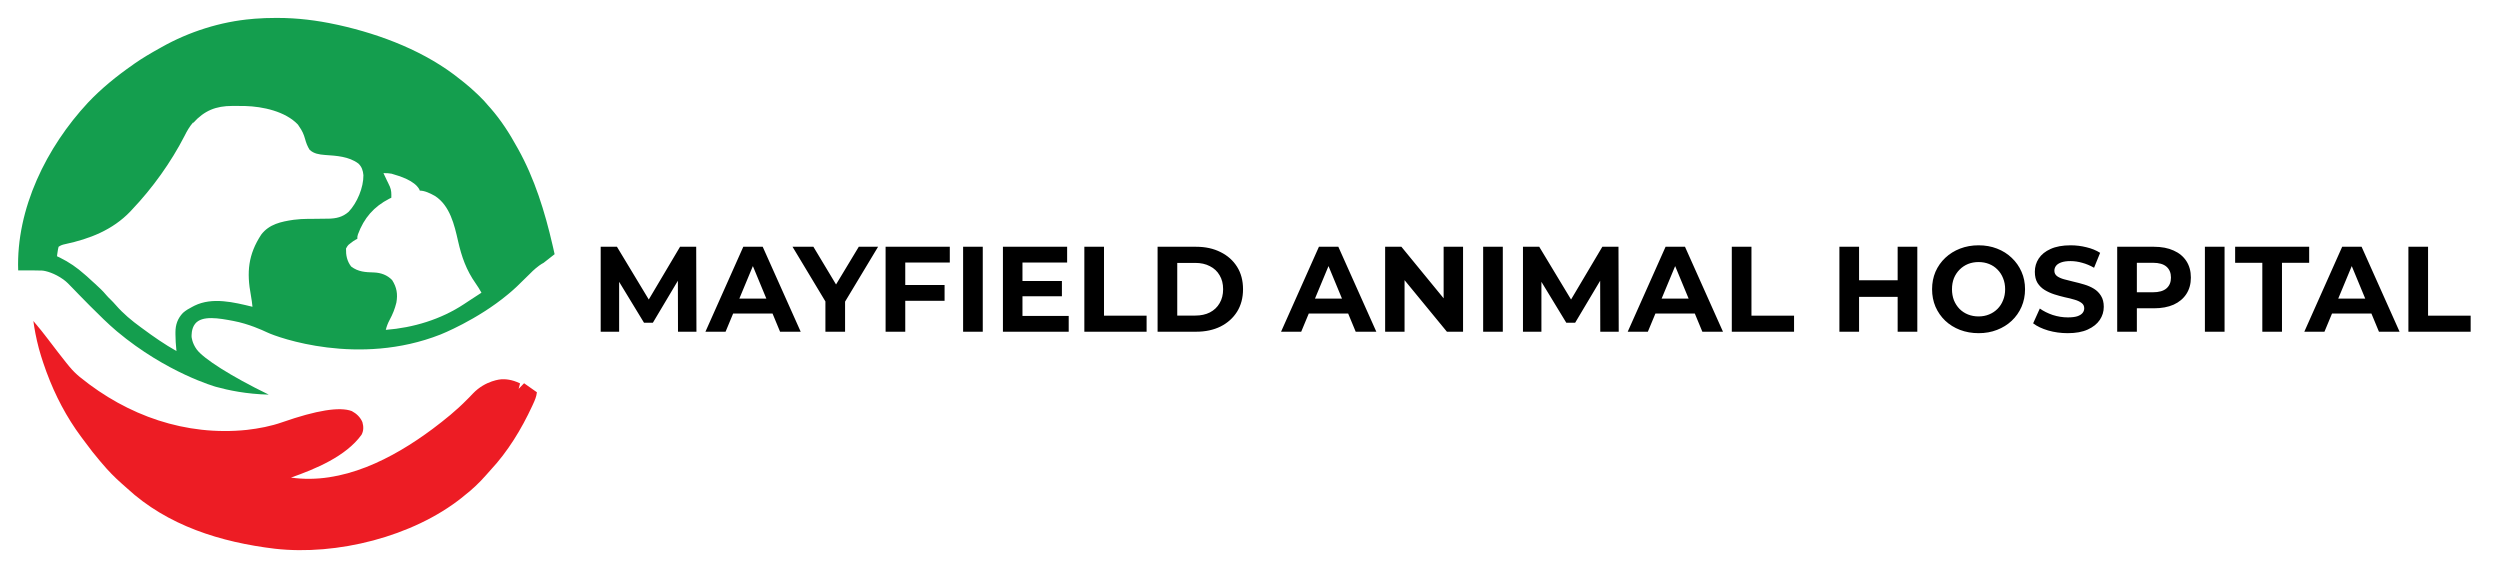 <svg xmlns="http://www.w3.org/2000/svg" width="309" height="70" viewBox="0 0 309 70" fill="none"><path d="M66.145 33.227C65.93 33.403 65.823 33.51 65.461 33.872C64.054 35.279 63.536 35.748 63.038 36.169C63.038 36.169 62.93 36.266 62.793 36.374C58.962 39.57 54.437 41.349 54.437 41.349C44.331 45.326 34.352 41.72 33.043 41.094C33.033 41.094 32.994 41.075 32.935 41.046C32.456 40.821 30.756 40.029 28.84 39.667C27.081 39.335 24.96 38.944 24.11 40.029C23.631 40.635 23.68 41.525 23.68 41.622C23.68 41.622 23.729 42.404 24.325 43.206C25.166 44.329 28.479 46.47 33.219 48.776C30.453 48.708 28.234 48.239 26.68 47.809C26.68 47.809 20.601 46.108 14.454 40.958C14.454 40.958 14.415 40.928 14.376 40.889C14.317 40.84 14.297 40.821 14.297 40.821C12.665 39.462 9.166 35.807 9.166 35.807C8.463 35.074 8.248 34.849 7.837 34.546C6.752 33.764 5.668 33.471 5.198 33.442C5.14 33.442 4.69 33.422 4.104 33.422C4.065 33.422 4.026 33.422 4.006 33.422H2.247C1.983 25.779 5.765 18.176 10.867 12.693C12.538 10.924 14.425 9.399 16.418 8.011C16.477 7.972 16.545 7.923 16.604 7.875C17.611 7.171 18.666 6.555 19.741 5.959C19.813 5.92 19.888 5.878 19.966 5.832C23.358 3.916 27.296 2.665 31.176 2.343C31.274 2.343 31.372 2.323 31.469 2.314C32.349 2.245 33.219 2.216 34.098 2.216C34.167 2.216 34.245 2.216 34.313 2.216C36.747 2.216 39.151 2.509 41.536 3.027C41.644 3.047 41.751 3.076 41.858 3.095C47.166 4.278 52.648 6.389 56.9 9.829C57.046 9.947 57.203 10.074 57.359 10.191C57.916 10.631 58.434 11.1 58.952 11.588C59.021 11.647 59.079 11.706 59.148 11.774C59.597 12.194 59.998 12.634 60.389 13.103C60.477 13.201 60.555 13.289 60.643 13.387C61.923 14.853 62.969 16.475 63.907 18.186C63.946 18.254 63.986 18.332 64.034 18.41C66.077 22.075 67.348 26.18 68.286 30.256C68.315 30.363 68.335 30.471 68.364 30.588C68.393 30.715 68.413 30.803 68.432 30.891C68.462 31.018 68.501 31.194 68.55 31.419C67.924 31.917 67.445 32.289 67.191 32.484C67.094 32.562 66.947 32.553 66.136 33.227H66.145ZM23.846 15.156C23.416 15.664 23.103 16.202 22.81 16.798C21.139 20.052 18.852 23.248 16.321 25.907C16.252 25.985 16.174 26.063 16.106 26.141C13.916 28.428 11.072 29.532 8.043 30.177C7.72 30.246 7.515 30.314 7.241 30.5C7.189 30.689 7.15 30.888 7.124 31.096C7.104 31.204 7.095 31.311 7.075 31.419C7.065 31.497 7.055 31.585 7.046 31.673C7.163 31.732 7.28 31.78 7.397 31.839C8.551 32.406 9.509 33.071 10.466 33.921C10.554 33.999 10.642 34.077 10.74 34.155C10.975 34.37 11.209 34.585 11.444 34.8C11.541 34.888 11.639 34.976 11.737 35.064C12.235 35.514 12.714 35.963 13.144 36.481C13.301 36.667 13.467 36.833 13.643 36.999C13.877 37.224 14.092 37.459 14.307 37.703C15.245 38.778 16.272 39.628 17.415 40.459C17.484 40.508 17.562 40.567 17.63 40.615C18.969 41.612 20.357 42.57 21.813 43.391C21.813 43.333 21.803 43.274 21.794 43.215C21.725 42.59 21.696 41.964 21.686 41.339C21.686 41.251 21.686 41.163 21.686 41.065C21.686 40.127 21.96 39.364 22.605 38.68C22.966 38.358 23.358 38.133 23.778 37.918C23.866 37.869 23.954 37.83 24.042 37.781C26.26 36.696 28.919 37.361 31.206 37.918C31.157 37.449 31.098 36.98 31.01 36.511C30.473 33.647 30.668 31.468 32.29 28.995C33.268 27.705 34.753 27.392 36.288 27.167C36.903 27.089 37.5 27.05 38.125 27.05C38.301 27.05 38.487 27.05 38.663 27.05C38.946 27.05 39.22 27.05 39.503 27.04C39.777 27.04 40.05 27.04 40.324 27.03C40.402 27.03 40.49 27.03 40.578 27.03C41.556 27.011 42.347 26.835 43.09 26.18C44.145 25.076 44.937 23.17 44.918 21.655C44.869 21.088 44.722 20.619 44.302 20.218C43.119 19.329 41.575 19.251 40.158 19.153C39.454 19.095 38.799 19.006 38.272 18.518C37.998 18.088 37.842 17.668 37.705 17.169C37.548 16.593 37.333 16.133 36.991 15.654C36.939 15.57 36.884 15.485 36.825 15.4C35.271 13.758 32.466 13.162 30.297 13.103C29.896 13.103 29.505 13.094 29.104 13.094C28.977 13.094 28.85 13.094 28.713 13.094C26.68 13.094 25.263 13.67 23.895 15.175L23.846 15.156ZM47.4 21.411C47.429 21.469 47.449 21.518 47.478 21.577C47.596 21.821 47.713 22.066 47.83 22.32C47.869 22.408 47.908 22.486 47.957 22.574C47.996 22.652 48.035 22.74 48.074 22.828C48.114 22.906 48.143 22.984 48.182 23.053C48.387 23.522 48.377 23.932 48.368 24.441C48.289 24.48 48.208 24.519 48.123 24.558C46.208 25.545 44.996 26.933 44.243 28.966C44.178 29.142 44.152 29.327 44.165 29.523C44.106 29.552 44.057 29.572 43.999 29.601C43.745 29.738 43.539 29.894 43.315 30.07C43.237 30.129 43.158 30.191 43.08 30.256C43.002 30.321 42.898 30.474 42.767 30.715C42.748 31.546 42.885 32.269 43.403 32.943C44.282 33.608 45.162 33.647 46.237 33.676C47.097 33.715 47.859 33.989 48.465 34.615C49.042 35.514 49.179 36.354 48.993 37.4C48.807 38.172 48.534 38.847 48.153 39.55C47.938 39.951 47.791 40.332 47.684 40.772C51.085 40.508 54.486 39.482 57.34 37.596C57.584 37.429 57.838 37.273 58.082 37.107C58.561 36.804 59.03 36.491 59.509 36.178C59.285 35.778 59.06 35.406 58.796 35.035C57.633 33.383 57.056 31.741 56.616 29.796C56.167 27.803 55.61 25.418 53.772 24.226C53.225 23.923 52.521 23.561 51.886 23.561C51.867 23.502 51.837 23.444 51.818 23.385C51.202 22.32 49.511 21.792 48.397 21.469C48.055 21.401 47.742 21.391 47.39 21.401L47.4 21.411Z" fill="#149E4E"></path><path d="M64.279 47.398C64.22 47.623 64.162 47.838 64.103 48.063C64.328 47.828 64.552 47.603 64.777 47.369C65.305 47.74 65.833 48.112 66.361 48.483C66.302 49.021 66.116 49.451 65.891 49.939C65.852 50.024 65.813 50.109 65.774 50.193C64.455 53.038 62.764 55.823 60.614 58.12C60.428 58.315 60.252 58.52 60.076 58.726C59.255 59.664 58.356 60.514 57.369 61.276C57.271 61.355 57.183 61.433 57.086 61.511C51.007 66.349 41.614 68.685 33.991 67.825C27.306 67.023 20.699 64.981 15.676 60.328C15.48 60.143 15.275 59.967 15.07 59.791C14.19 59.019 13.359 58.169 12.607 57.269C12.529 57.181 12.45 57.084 12.372 56.996C11.717 56.233 11.111 55.452 10.515 54.64C10.359 54.425 10.203 54.22 10.046 54.015C8.228 51.572 6.821 48.884 5.765 46.03C5.746 45.971 5.717 45.903 5.717 45.903C5.57 45.492 5.15 44.349 4.808 43.088C4.456 41.769 4.241 40.557 4.124 39.677C4.866 40.537 5.433 41.27 5.814 41.769C6.049 42.072 8.199 44.926 8.903 45.688C9.323 46.147 9.773 46.519 9.773 46.519C9.821 46.558 9.88 46.607 9.929 46.646C15.773 51.386 22.957 53.917 30.512 53.135C32.017 52.959 33.463 52.686 34.89 52.187C39.125 50.708 41.989 50.249 43.481 50.809C44.068 51.122 44.527 51.562 44.791 52.168C44.947 52.715 44.957 53.243 44.683 53.741C42.748 56.419 38.966 57.973 35.965 59.029C42.298 59.938 48.534 56.693 53.479 53.008C54.975 51.884 56.421 50.721 57.731 49.382C57.809 49.297 57.89 49.216 57.975 49.138C58.131 48.981 58.288 48.815 58.444 48.649C60.027 46.988 61.963 46.88 61.963 46.88C62.402 46.851 63.253 46.88 64.279 47.389V47.398Z" fill="#ED1C24"></path><path d="M74.245 41V30.5H76.255L80.725 37.91H79.66L84.055 30.5H86.05L86.08 41H83.8L83.785 33.995H84.205L80.695 39.89H79.6L76.015 33.995H76.525V41H74.245ZM87.191 41L91.871 30.5H94.271L98.966 41H96.416L92.576 31.73H93.536L89.681 41H87.191ZM89.531 38.75L90.176 36.905H95.576L96.236 38.75H89.531ZM102.021 41V36.71L102.576 38.18L97.956 30.5H100.536L104.076 36.395H102.591L106.146 30.5H108.531L103.911 38.18L104.451 36.71V41H102.021ZM111.71 35.225H116.75V37.175H111.71V35.225ZM111.89 41H109.46V30.5H117.395V32.45H111.89V41ZM119.04 41V30.5H121.47V41H119.04ZM126.197 34.73H131.252V36.62H126.197V34.73ZM126.377 39.05H132.092V41H123.962V30.5H131.897V32.45H126.377V39.05ZM134.025 41V30.5H136.455V39.02H141.72V41H134.025ZM143.078 41V30.5H147.848C148.988 30.5 149.993 30.72 150.863 31.16C151.733 31.59 152.413 32.195 152.903 32.975C153.393 33.755 153.638 34.68 153.638 35.75C153.638 36.81 153.393 37.735 152.903 38.525C152.413 39.305 151.733 39.915 150.863 40.355C149.993 40.785 148.988 41 147.848 41H143.078ZM145.508 39.005H147.728C148.428 39.005 149.033 38.875 149.543 38.615C150.063 38.345 150.463 37.965 150.743 37.475C151.033 36.985 151.178 36.41 151.178 35.75C151.178 35.08 151.033 34.505 150.743 34.025C150.463 33.535 150.063 33.16 149.543 32.9C149.033 32.63 148.428 32.495 147.728 32.495H145.508V39.005ZM158.339 41L163.019 30.5H165.419L170.114 41H167.564L163.724 31.73H164.684L160.829 41H158.339ZM160.679 38.75L161.324 36.905H166.724L167.384 38.75H160.679ZM171.203 41V30.5H173.213L179.408 38.06H178.433V30.5H180.833V41H178.838L172.628 33.44H173.603V41H171.203ZM183.317 41V30.5H185.747V41H183.317ZM188.239 41V30.5H190.249L194.719 37.91H193.654L198.049 30.5H200.044L200.074 41H197.794L197.779 33.995H198.199L194.689 39.89H193.594L190.009 33.995H190.519V41H188.239ZM201.185 41L205.865 30.5H208.265L212.96 41H210.41L206.57 31.73H207.53L203.675 41H201.185ZM203.525 38.75L204.17 36.905H209.57L210.23 38.75H203.525ZM214.05 41V30.5H216.48V39.02H221.745V41H214.05ZM234.55 30.5H236.98V41H234.55V30.5ZM229.78 41H227.35V30.5H229.78V41ZM234.73 36.695H229.6V34.64H234.73V36.695ZM244.565 41.18C243.735 41.18 242.965 41.045 242.255 40.775C241.555 40.505 240.945 40.125 240.425 39.635C239.915 39.145 239.515 38.57 239.225 37.91C238.945 37.25 238.805 36.53 238.805 35.75C238.805 34.97 238.945 34.25 239.225 33.59C239.515 32.93 239.92 32.355 240.44 31.865C240.96 31.375 241.57 30.995 242.27 30.725C242.97 30.455 243.73 30.32 244.55 30.32C245.38 30.32 246.14 30.455 246.83 30.725C247.53 30.995 248.135 31.375 248.645 31.865C249.165 32.355 249.57 32.93 249.86 33.59C250.15 34.24 250.295 34.96 250.295 35.75C250.295 36.53 250.15 37.255 249.86 37.925C249.57 38.585 249.165 39.16 248.645 39.65C248.135 40.13 247.53 40.505 246.83 40.775C246.14 41.045 245.385 41.18 244.565 41.18ZM244.55 39.11C245.02 39.11 245.45 39.03 245.84 38.87C246.24 38.71 246.59 38.48 246.89 38.18C247.19 37.88 247.42 37.525 247.58 37.115C247.75 36.705 247.835 36.25 247.835 35.75C247.835 35.25 247.75 34.795 247.58 34.385C247.42 33.975 247.19 33.62 246.89 33.32C246.6 33.02 246.255 32.79 245.855 32.63C245.455 32.47 245.02 32.39 244.55 32.39C244.08 32.39 243.645 32.47 243.245 32.63C242.855 32.79 242.51 33.02 242.21 33.32C241.91 33.62 241.675 33.975 241.505 34.385C241.345 34.795 241.265 35.25 241.265 35.75C241.265 36.24 241.345 36.695 241.505 37.115C241.675 37.525 241.905 37.88 242.195 38.18C242.495 38.48 242.845 38.71 243.245 38.87C243.645 39.03 244.08 39.11 244.55 39.11ZM255.571 41.18C254.731 41.18 253.926 41.07 253.156 40.85C252.386 40.62 251.766 40.325 251.296 39.965L252.121 38.135C252.571 38.455 253.101 38.72 253.711 38.93C254.331 39.13 254.956 39.23 255.586 39.23C256.066 39.23 256.451 39.185 256.741 39.095C257.041 38.995 257.261 38.86 257.401 38.69C257.541 38.52 257.611 38.325 257.611 38.105C257.611 37.825 257.501 37.605 257.281 37.445C257.061 37.275 256.771 37.14 256.411 37.04C256.051 36.93 255.651 36.83 255.211 36.74C254.781 36.64 254.346 36.52 253.906 36.38C253.476 36.24 253.081 36.06 252.721 35.84C252.361 35.62 252.066 35.33 251.836 34.97C251.616 34.61 251.506 34.15 251.506 33.59C251.506 32.99 251.666 32.445 251.986 31.955C252.316 31.455 252.806 31.06 253.456 30.77C254.116 30.47 254.941 30.32 255.931 30.32C256.591 30.32 257.241 30.4 257.881 30.56C258.521 30.71 259.086 30.94 259.576 31.25L258.826 33.095C258.336 32.815 257.846 32.61 257.356 32.48C256.866 32.34 256.386 32.27 255.916 32.27C255.446 32.27 255.061 32.325 254.761 32.435C254.461 32.545 254.246 32.69 254.116 32.87C253.986 33.04 253.921 33.24 253.921 33.47C253.921 33.74 254.031 33.96 254.251 34.13C254.471 34.29 254.761 34.42 255.121 34.52C255.481 34.62 255.876 34.72 256.306 34.82C256.746 34.92 257.181 35.035 257.611 35.165C258.051 35.295 258.451 35.47 258.811 35.69C259.171 35.91 259.461 36.2 259.681 36.56C259.911 36.92 260.026 37.375 260.026 37.925C260.026 38.515 259.861 39.055 259.531 39.545C259.201 40.035 258.706 40.43 258.046 40.73C257.396 41.03 256.571 41.18 255.571 41.18ZM261.686 41V30.5H266.231C267.171 30.5 267.981 30.655 268.661 30.965C269.341 31.265 269.866 31.7 270.236 32.27C270.606 32.84 270.791 33.52 270.791 34.31C270.791 35.09 270.606 35.765 270.236 36.335C269.866 36.905 269.341 37.345 268.661 37.655C267.981 37.955 267.171 38.105 266.231 38.105H263.036L264.116 37.01V41H261.686ZM264.116 37.28L263.036 36.125H266.096C266.846 36.125 267.406 35.965 267.776 35.645C268.146 35.325 268.331 34.88 268.331 34.31C268.331 33.73 268.146 33.28 267.776 32.96C267.406 32.64 266.846 32.48 266.096 32.48H263.036L264.116 31.325V37.28ZM272.526 41V30.5H274.956V41H272.526ZM279.623 41V32.48H276.263V30.5H285.413V32.48H282.053V41H279.623ZM284.813 41L289.493 30.5H291.893L296.588 41H294.038L290.198 31.73H291.158L287.303 41H284.813ZM287.153 38.75L287.798 36.905H293.198L293.858 38.75H287.153ZM297.678 41V30.5H300.108V39.02H305.373V41H297.678Z" fill="black"></path></svg>